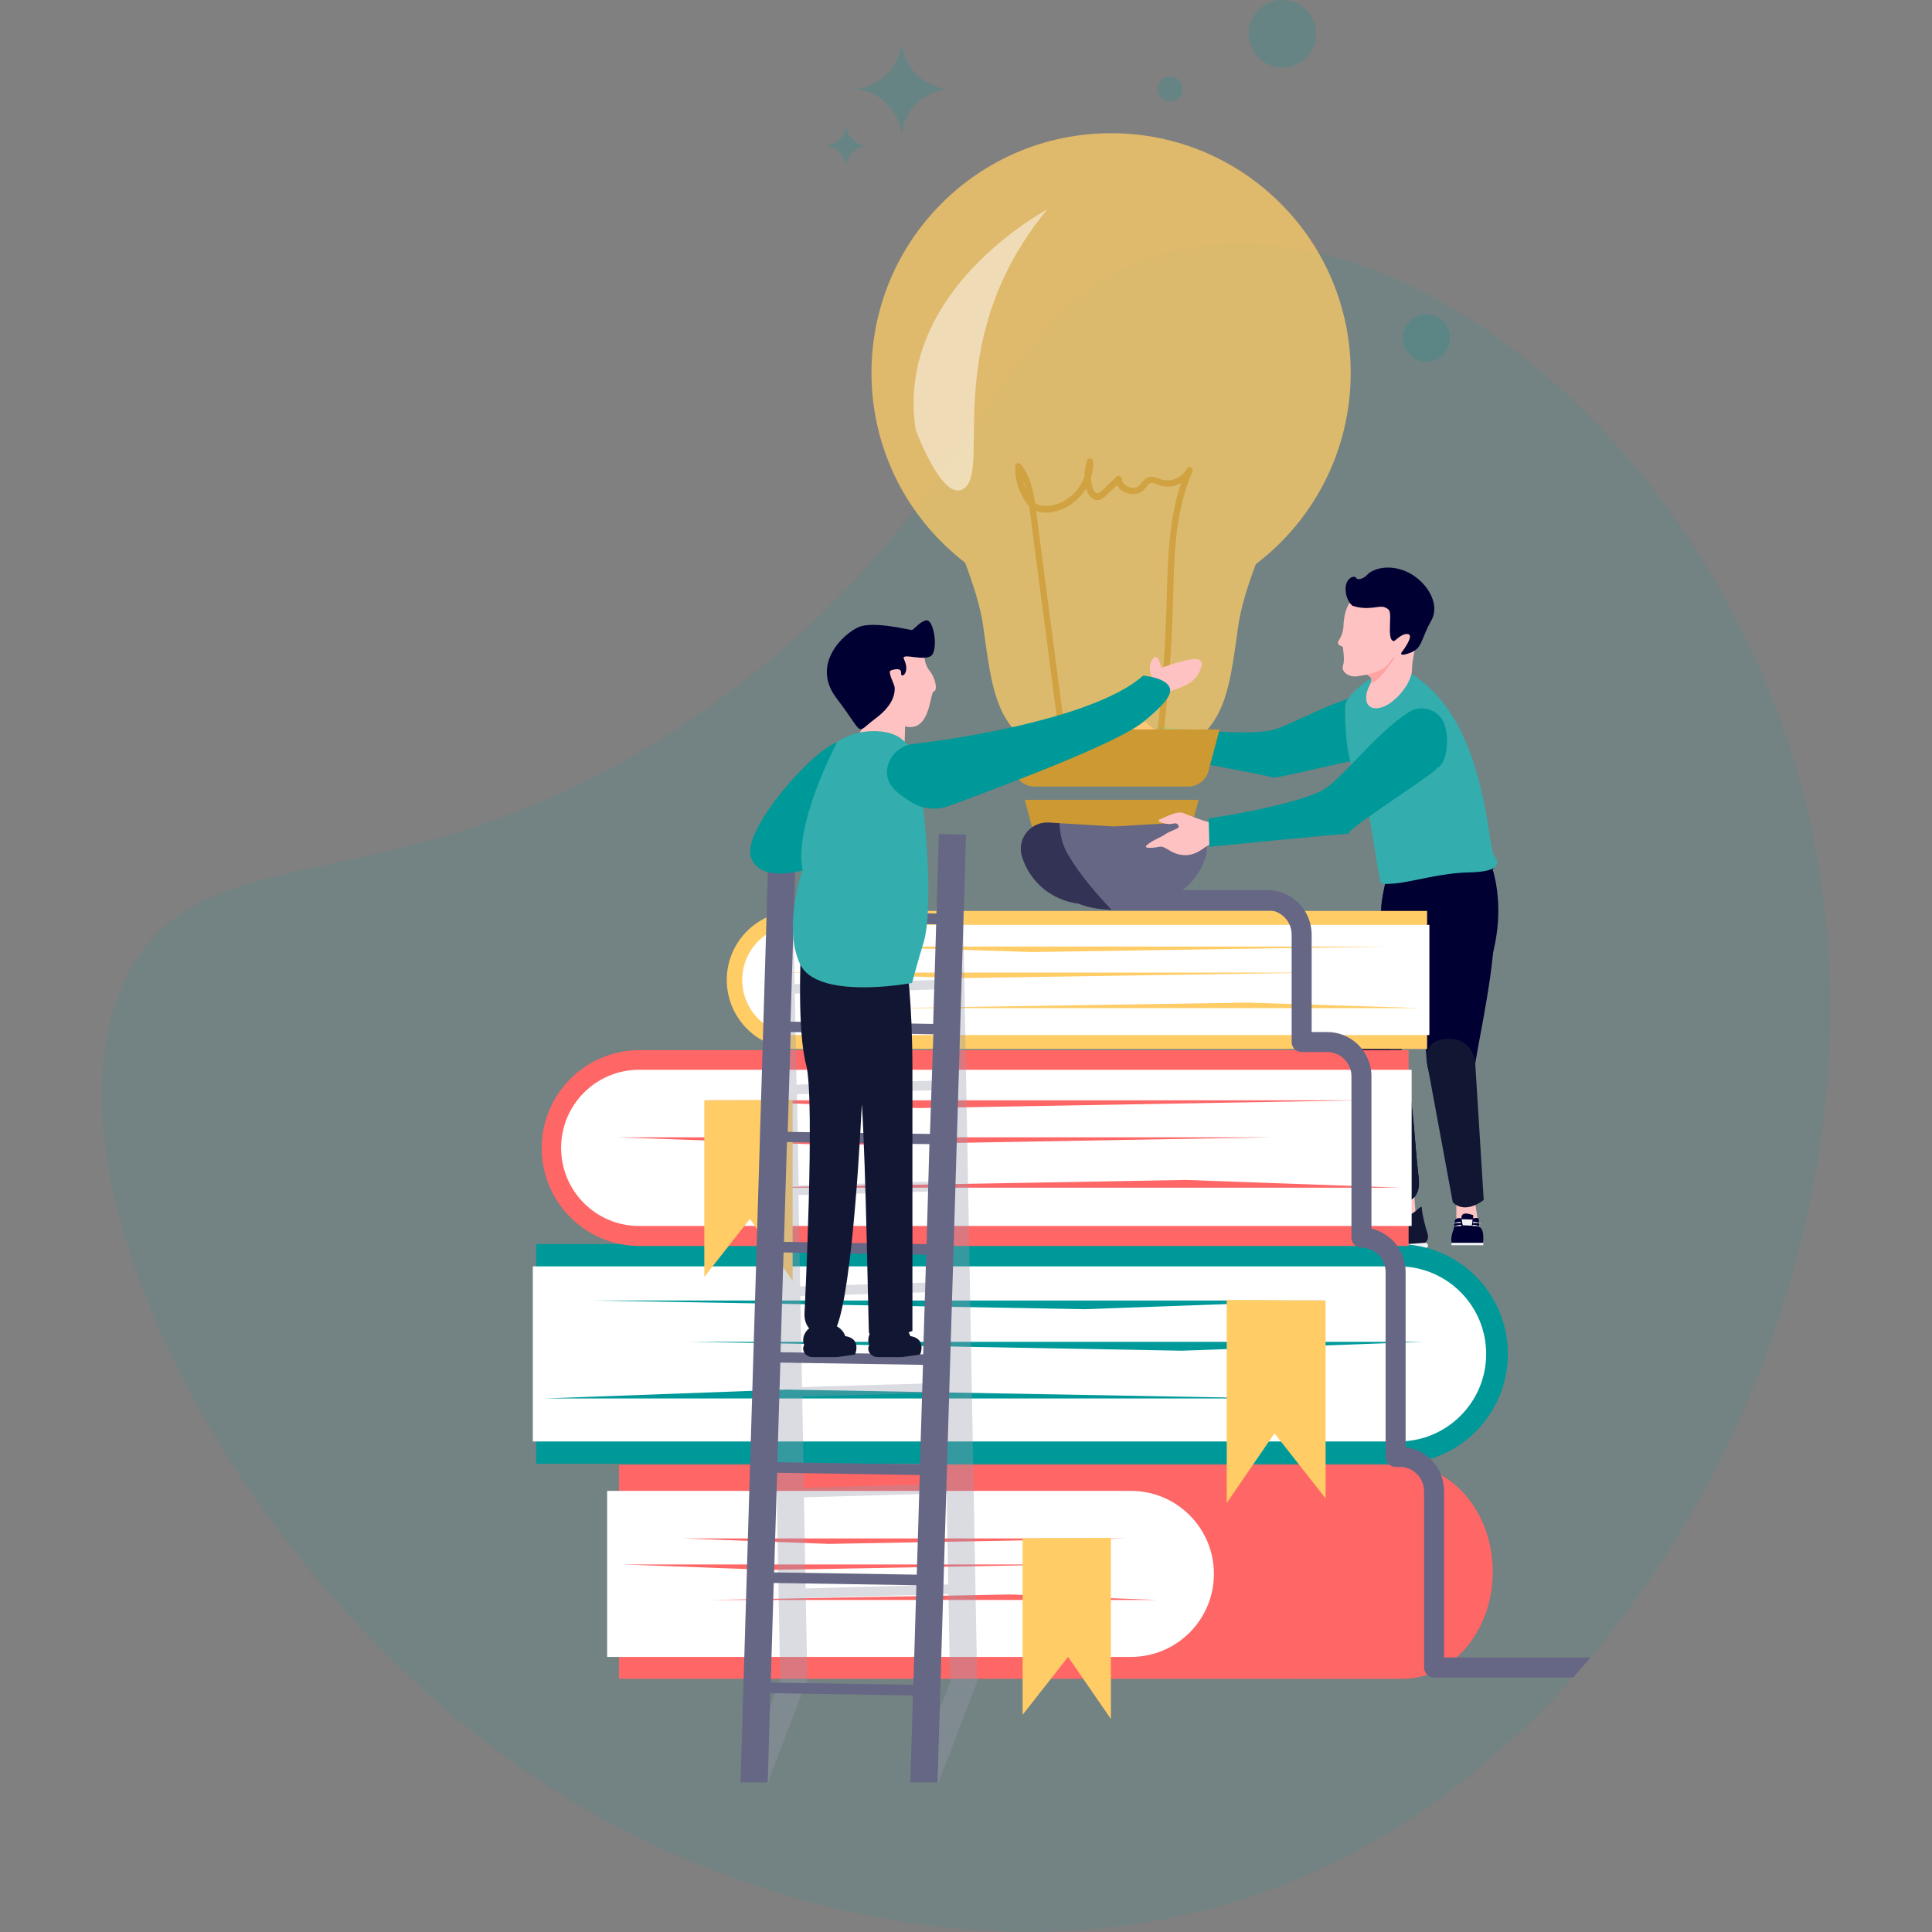 <?xml version="1.0" encoding="utf-8"?>
<!-- Generator: Adobe Illustrator 25.4.1, SVG Export Plug-In . SVG Version: 6.00 Build 0)  -->
<svg version="1.1" id="Ebene_1" xmlns="http://www.w3.org/2000/svg" xmlns:xlink="http://www.w3.org/1999/xlink" x="0px" y="0px"
	 viewBox="0 0 1024 1024" style="enable-background:new 0 0 1024 1024;" xml:space="preserve">
<rect x="0" y="0" width="1024" height="1024" fill="#808080" stroke="none"/>
<style type="text/css">
	.st0{opacity:0.1;fill:#009999;}
	.st1{opacity:0.2;fill:#009999;}
	.st2{fill:#FFB9B0;}
	.st3{fill:#009999;}
	.st4{fill:#FFC2C2;}
	.st5{fill:#111633;}
	.st6{fill:#F2F2F5;}
	.st7{fill:#000033;}
	.st8{fill:#33ADAD;}
	.st9{fill:#FFA3A3;}
	.st10{fill:#FFFFFF;}
	.st11{fill:#E4EFD8;}
	.st12{opacity:0.75;fill:#FFCC66;}
	.st13{fill:#CC9933;}
	.st14{fill:#666685;}
	.st15{fill:#333356;}
	.st16{opacity:0.5;fill:#FFFFFF;}
	.st17{opacity:0.75;fill:#CC9933;}
	.st18{fill:#FF6666;}
	.st19{fill:#FFCC66;}
	.st20{opacity:0.35;fill:#9999AD;}
	.st21{clip-path:url(#SVGID_00000001634789499543230740000006405342058836296633_);fill:#666685;}
</style>
<g>
	<path class="st0" d="M390.7,363.7C223.6,491.6,107.6,431.4,66.2,519.6C12.4,634,144,870.9,324.8,967.1
		c44.8,23.8,265.8,131.2,460.7-31.2c137.1-114.3,219.8-327.7,169.9-517.1c-48.2-182.4-213.2-318.5-338.2-284.4
		C524.6,159.8,528.6,258.2,390.7,363.7z"/>
	<g>
		<path class="st1" d="M502.7,47.2c-12.9,1-23.2,11-24.8,23.7c-1.6-12.7-12-22.7-24.9-23.7c12.8-1,23.2-11,24.9-23.7
			C479.5,36.2,489.8,46.1,502.7,47.2z"/>
		<path class="st1" d="M459.4,77.3c-5.6,0.5-10.2,4.8-10.9,10.4c-0.7-5.6-5.3-9.9-10.9-10.4c5.6-0.5,10.2-4.8,10.9-10.4
			C449.2,72.5,453.7,76.8,459.4,77.3z"/>
	</g>
	<path class="st1" d="M756.1,166.7c-6.9,0-12.5,5.6-12.5,12.5s5.6,12.5,12.5,12.5c6.9,0,12.5-5.6,12.5-12.5S763,166.7,756.1,166.7z"
		/>
	<path class="st1" d="M679.7,0c-9.9,0-17.9,8-17.9,17.9c0,9.9,8,17.9,17.9,17.9c9.9,0,17.9-8,17.9-17.9C697.6,8,689.6,0,679.7,0z"/>
	<path class="st1" d="M620.2,40.6c-3.7,0-6.6,3-6.6,6.6c0,3.7,3,6.6,6.6,6.6c3.7,0,6.6-3,6.6-6.6C626.8,43.5,623.9,40.6,620.2,40.6z
		"/>
	<g>
		<g>
			<g>
				<g>
					<path class="st2" d="M587.1,393.2c8,10.3,16.9,5.8,20.5,5.1c1.1-0.2,2.4-0.2,3.6,0c0.2,0.2,0.5,0.5,0.9,0.8
						c1.2-3.7,2.6-7.4,4.2-10.9c-2-0.7-3.2-1.2-3.2-1.2s0,0.1-0.1,0.2c-4.7-3-9.8-7.8-11.8-9.4c-3-2.3-9.4-0.9-12.6-0.9
						c-3.2,0,2.6,4.3,5.4,4.4c2.9,0.1,2.6,1.9,2.5,2.7c-0.1,0.8-5.5,0.5-8.3,1.4c-2.9,0.8-7.1,0.7-10.7,2.1
						c-3.6,1.4,3.9,2.9,5.8,3.1C585.2,390.5,587.1,393.2,587.1,393.2z"/>
					<path class="st3" d="M736.6,367.5c0,0,2.9,32.4-7.2,33.4c-10.1,1.1-53.4,12-54.6,11.2c-1.2-0.8-66.2-12.9-66.2-12.9l4.6-14.3
						c0,0,48.8,6.2,62.8,1.6C689.9,381.8,720,363.7,736.6,367.5z"/>
				</g>
				<g>
					<g>
						<path class="st4" d="M749.6,633.6l0.7,9.7c0,0-3.2,5.6-7.3,3.2c-4.1-2.4-9.2-4.4-9.2-4.4l-0.7-9.4L749.6,633.6z"/>
						<path class="st5" d="M739.8,640.7c0,0-6-4.4-9.4-0.4c-3.4,4-3.2,9.8-12,13.4c-8.8,3.6-16.2,3.9-15,9.9l50.6-3.8
							c0,0,4-2,2.6-6.1c-1.4-4.1-2.9-10.8-3-13.3c0-2.5-2.9,2.1-5.9,3.1C744.9,644.6,739.8,640.7,739.8,640.7z"/>
						<path class="st6" d="M755.5,661.7l-51.1,3.8c-0.8,0.1-1.5-0.6-1.6-1.4l0,0c-0.1-0.8,0.6-1.5,1.4-1.6l51.1-3.8
							c0.8-0.1,1.5,0.6,1.6,1.4l0,0C756.9,660.9,756.3,661.6,755.5,661.7z"/>
					</g>
					<path class="st7" d="M791.7,503.4c-6.4,27.5-7.9,23.4-7.9,23.4s-22.7-10.6-23.4-7.3c-0.5,2.3-1.4,4.7-2.6,7.1
						c-3.5,7.2-9.2,14.3-12.4,20.2c-4.2,7.8-2.6,12.3,0.7,26.3c3.2,14,3.6,32.2,5.8,51c0.6,5-0.4,8.3-2.3,10.4
						c-5.2,5.8-16.5,2.7-16.5,2.7s-15.6-75.9-18.8-87.6c-3.1-10.9,15.2-56,17.6-66.6c0.2-0.7,0.3-1.3,0.3-1.7
						c0-3.5,1.3-9.6,2.3-14.1c0.7-3.1,1.3-5.4,1.3-5.4l54.2-4.2c0,0,0.4,0.8,0.9,2.3c0.1,0.2,0.1,0.4,0.2,0.6
						C792.9,466.8,796.6,482.3,791.7,503.4z"/>
					<path class="st7" d="M792.1,460.1c0,0-0.4,0.2-1.2,0.5c-4.2,1.7-18.2,7.7-27.4,13.2c-10.9,6.5-13,9.6-13,9.6l-18.7-0.3
						c0.2-0.7,0.3-1.3,0.3-1.7c0-3.5,1.3-9.6,2.3-14.1c10.1-3.5,40-8.2,56.3-7.3C791.2,460.1,791.6,460.1,792.1,460.1z"/>
					<path class="st5" d="M751.9,624.2c0.6,5-0.4,8.3-2.3,10.4l-2.2-1.1c0,0,0,0-0.6-6.7c-0.6-6.7-4.8-51.7-8.9-67.1
						c-4.2-15.4,8.9-26.4,12.6-33.4c3.7-7-3.8-35.4-3.8-35.4l9.8-0.8l1.3,36.6c-3.5,7.2-9.2,14.3-12.4,20.2
						c-4.2,7.8-2.6,12.3,0.7,26.3C749.3,587.1,749.7,605.3,751.9,624.2z"/>
					<path class="st8" d="M722.5,362.4c0,0-9.7,7-9.6,12.6c0,5.6-0.1,26.8,6.4,37.8c6.5,11,9.8,42.9,11.3,49
						c1.6,6.1-1.3,7.3,8.3,6.5c9.6-0.8,24.4-5.6,39.7-5.9c15.3-0.3,17-4.3,13.3-9c-3.7-4.6-3.7-71.5-44-96.4
						C742.6,353.6,727.8,357.7,722.5,362.4z"/>
					<path class="st8" d="M748.3,357.3c-0.9,0.5-1.8,1-2.7,1.4c-4.5,2.1-9.4,3.4-14.4,4c-1.5,0.2-3,0.4-4.5,0.5
						c0.9,2.2-2.5,4.7-2.7,10.1c-0.2,7,7.1,7.5,13.7,2.3c6.6-5.2,10.7-12.5,10.6-17.4C748.3,357.9,748.3,357.6,748.3,357.3z"/>
					<path class="st4" d="M750.7,341.2c-0.1,0.5-2.3,8.4-2.3,13.3c0.1,4.9-4,12.2-10.6,17.4c-6.6,5.2-13.9,4.8-13.7-2.3
						c0.2-7,6.1-9.2,0.3-12c0,0-1.8-4.1,5.3-8.3C736.8,345.1,751.2,337,750.7,341.2z"/>
					<path class="st9" d="M724.8,354c-0.1,0.4-0.3,3.5-0.3,3.5s2.6,0.4,2.3,3.5c-0.3,3.1,5.8-3,7.5-5.5c1.8-2.4,5.7-7.8,5.7-7.8
						L724.8,354z"/>
					<g>
						<path class="st4" d="M715.2,319.6c0,0-2.9,4.3-3.1,11.7c-0.1,3.8-1.4,6.5-2.6,8.3c-0.7,1-0.2,2.4,1.1,2.7
							c0.7,0.2,1.2,0.5,1.2,0.9c0,1.4,1.1,6.5,0,9.6c-1.1,3.2,3.1,6.4,7.8,5.6c4.7-0.8,14.5-2,17.9-8.9c0,0,7.2-4.3,9.9-9.5
							c3.1-6-4.4-6.3-7.2-2c-2.9,4.3-2.3-5.4-2.3-5.4s2.9-11.9-6.9-11.9C721.1,320.8,723.1,322.3,715.2,319.6z"/>
						<path class="st7" d="M758.5,329.1c-4.6,8.1-4.6,12.8-8.4,15.5c-0.7,0.5-1.4,0.9-2.4,1.3c-6.4,2.5-4.9,0-4.9,0s7.1-9.1,3.5-9.8
							c-3.5-0.7-7.1,4.2-7.8,3.7c-0.7-0.5-2.1-0.4-1.8-8.2c0.3-7.7,0.3-8.4-2.7-9.7c-3.1-1.3-8.3,2-17.1-0.8c0,0-3.6-2.6-3.7-8.8
							c-0.1-2,0.5-3.6,1.2-4.6c1.5-2.2,4-2.5,4.4-1.4c0.7,1.6,4.5,0.1,5.9-1.7c1.5-1.9,9.2-6.2,19.9-2
							C755.3,306.9,764,319.6,758.5,329.1z"/>
					</g>
					<g>
						<path class="st10" d="M721.8,654c0,0.4-0.3,0.7-0.7,0.7c-0.4,0-0.7-0.3-0.7-0.7c0-0.4,0.3-0.7,0.7-0.7
							C721.5,653.3,721.8,653.6,721.8,654z"/>
						<path class="st10" d="M725.2,652.1c0,0.4-0.3,0.7-0.7,0.7c-0.4,0-0.7-0.3-0.7-0.7c0-0.4,0.3-0.7,0.7-0.7
							C724.9,651.4,725.2,651.7,725.2,652.1z"/>
						<path class="st10" d="M728.3,648.3c0,0.4-0.3,0.7-0.7,0.7s-0.7-0.3-0.7-0.7c0-0.4,0.3-0.7,0.7-0.7S728.3,647.9,728.3,648.3z"
							/>
					</g>
					<g>
						<path class="st11" d="M719.4,652.1c0,0,1.8,1.8,1.8,2.2c0,0,0.9,0,0.4-1.1C721,652,720.3,650.9,719.4,652.1z"/>
						<path class="st11" d="M722.4,650.2c0,0,1.8,1.8,1.8,2.2c0,0,0.9,0,0.4-1.1C724.1,650.2,723.4,649.1,722.4,650.2z"/>
						<path class="st11" d="M725.6,646.7c0,0,1.8,1.8,1.8,2.2c0,0,0.9,0,0.4-1.1C727.3,646.7,726.6,645.6,725.6,646.7z"/>
					</g>
				</g>
			</g>
			<g>
				<path class="st7" d="M745.1,474.1c0,0-4.9,17.4,2.9,30.4c7.8,13,6.4,42,8.4,59.1c2,17.1,22.2,20.3,25.5,0
					c3.3-20.3,14.7-70.1,8.4-88.6C784.1,456.4,745.1,474.1,745.1,474.1z"/>
				<g>
					<g>
						<polygon class="st4" points="771.9,636.2 771.9,646.8 783.2,646 781.3,634.3 						"/>
						<g>
							<path class="st7" d="M774.6,645.6v4.6l5.8-0.3l0.5-5.8C780.9,644.2,774.4,641.2,774.6,645.6z"/>
							<path class="st7" d="M775.1,646c0,0-2.2-1.1-3.6,0.3c-1.4,1.4-0.9,11-0.9,11h13.8l-0.6-11c0,0,0.5-1.8-5.5,0.1L775.1,646z"/>
							<path class="st6" d="M774.7,646.2c0,0,0.6,4.5,1.5,6.1c0.9,1.6,3.5,0.6,3.5,0.6l0.8-6.5L774.7,646.2z"/>
							<path class="st7" d="M773.9,649.5c-1.7,0.2-3.2,1.4-3.8,3c-0.6,1.8-1.1,4-0.8,5.5v1.4l16.6,0.3c0,0,1.6-9.3-2.7-9.7
								C780.6,649.7,776.6,649.3,773.9,649.5z"/>
							<rect x="769.3" y="658.7" class="st6" width="16.9" height="1.3"/>
						</g>
						<path class="st6" d="M770.3,648.4c0.1,0,3.1-1.2,3.9-0.7l0.1,0.5c0,0-3.6-0.1-4,0.5C770,649.3,770.3,648.4,770.3,648.4z"/>
						<path class="st6" d="M770.6,650c0.1,0,3.1-1.2,3.9-0.7l0.1,0.5c0,0-3.6-0.1-4,0.5C770.3,650.9,770.6,650,770.6,650z"/>
						<path class="st6" d="M784.6,648.4c-0.1,0-3.1-1.2-3.9-0.7l-0.1,0.5c0,0,3.6-0.1,4,0.5C785,649.3,784.6,648.4,784.6,648.4z"/>
						<path class="st6" d="M784.4,650c-0.1,0-3.1-1.2-3.9-0.7l-0.1,0.5c0,0,3.6-0.1,4,0.5C784.7,650.9,784.4,650,784.4,650z"/>
					</g>
					<path class="st5" d="M770,637.2l-13.6-73.6c0,0-3.4-12.5,10.8-13c14.1-0.6,14.7,13,14.7,13l4.5,72.4
						C786.4,636,776.8,644,770,637.2z"/>
				</g>
			</g>
			<path class="st12" d="M715.9,197.6c0-70.2-56.9-127-127-127c-70.2,0-127,56.9-127,127c0,41,19.4,77.4,49.6,100.6
				c4.7,12.5,8.3,24.2,9.6,33.6c6,42.9,7.6,70.3,66.8,70.7v0c0.3,0,0.5,0,0.8,0c0.3,0,0.5,0,0.8,0v0c59.2-0.5,60.7-27.8,66.8-70.7
				c1.3-9.2,4.7-20.6,9.3-32.8C696.1,275.9,715.9,239.1,715.9,197.6z"/>
			<g>
				<path class="st13" d="M531.7,386.6l5.9,22.1c1.3,4.8,5.7,8.2,10.7,8.2h81.5c5,0,9.4-3.4,10.7-8.2l5.9-22.1H531.7z"/>
				<path class="st13" d="M543.1,423.9l4.9,18.2c1.1,4,4.7,6.8,8.8,6.8h7.3l0.9,3.7c0.6,2.6,2.7,4.4,5.2,4.4h15.2h7.6h15.2
					c2.4,0,4.5-1.8,5.2-4.4l0.9-3.7h7.3c4.1,0,7.7-2.8,8.8-6.8l4.9-18.2H543.1z"/>
				<path class="st14" d="M625,436l-33.6,2c-0.6,0-1.1,0-1.7,0l-33.6-2c-9.7-0.6-17,8.6-14.2,17.9c4.3,14.3,16.9,24.3,31.7,25.3
					c4.3,1.6,9.6,2.8,16.2,3.1v0.1c0.5,0,1,0,1.4,0c0.5,0,0.9,0,1.4,0v-0.1c6.8-0.3,12.3-1.5,16.6-3.3c14-1.7,25.8-11.5,29.9-25.1
					C641.9,444.6,634.6,435.4,625,436z"/>
				<path class="st15" d="M555.8,436l5.8,0.3c0.1,5.8,1.5,11.7,4.5,16.7c6.4,10.9,14.6,20.2,23.1,29.3c-0.4,0-0.7,0-1.1,0v-0.1
					c-6.8-0.3-12.3-1.5-16.6-3.3c-14-1.7-25.8-11.5-29.9-25.1C538.9,444.6,546.2,435.4,555.8,436z"/>
			</g>
			<path class="st16" d="M555.1,111c0,0-81.1,42.7-69.8,116.7c0,0,15.7,42.7,27,29.9C523.8,244.9,499.6,178,555.1,111z"/>
			<path class="st17" d="M565,392c-1.3-9.9-2.6-19.9-3.9-29.8c-1.3-9.9-2.6-19.9-3.9-29.8c-1.3-9.9-2.6-19.9-3.9-29.8
				c-1.3-9.9-2.6-19.9-3.9-29.8c-1.1-8.3-2-17-6.6-24.3c-0.6-0.9-1.2-1.8-1.9-2.6c-0.4-0.5-1.3-0.6-1.8-0.3c-0.6,0.3-1,0.8-1,1.5
				c-0.2,5.4,1,10.7,3.5,15.5c1.1,2.2,2.6,4.5,4.4,6.2c2.1,1.9,4.7,2.8,7.6,2.9c9,0.3,17.6-5.4,22.1-13c2.5-4.2,3.9-9.2,3.7-14.1
				c-0.1-1.9-2.7-2.3-3.3-0.4c-0.8,2.6-1.3,5.4-1.3,8.1c0,2.5,0.3,5.3,1.2,7.7c0.8,2.1,2.2,4.3,4.4,4.9c2.7,0.8,4.7-1.1,6.5-2.8
				c2.4-2.3,4.8-4.6,7.1-6.9c-0.9-0.4-1.9-0.8-2.8-1.2c0.3,3.2,2.3,5.8,5.2,7c2.7,1.2,6.1,1.4,8.7-0.4c1.4-1,2.3-2.4,3.5-3.7
				c0.4-0.4,0.9-0.8,1.3-0.9c0.9-0.3,1.8,0.2,2.6,0.5c1.8,0.7,3.5,1.3,5.5,1.4c1.7,0.1,3.4-0.1,5-0.6c3.8-1.1,7.2-3.7,9-7.2
				c-1-0.6-1.9-1.1-2.9-1.7c-3.7,8.2-6.1,16.9-7.6,25.8c-1.5,8.9-2.2,17.9-2.6,27c-0.4,9.3-0.5,18.6-0.9,27.9c-0.4,10-1,20-1.8,29.9
				c-0.8,10-1.7,19.9-2.8,29.8c-0.1,1.2-0.3,2.4-0.4,3.6c-0.1,0.9,0.8,1.7,1.7,1.7c1,0,1.6-0.8,1.7-1.7c1.1-9.8,2.1-19.7,2.9-29.5
				c0.8-9.9,1.4-19.7,1.9-29.6c0.4-9.3,0.6-18.7,0.9-28c0.3-8.9,0.8-17.9,2.1-26.7c1.3-8.7,3.3-17.4,6.6-25.6c0.4-1,0.8-1.9,1.2-2.9
				c0.4-0.8,0.2-1.8-0.6-2.3c-0.7-0.4-1.9-0.2-2.3,0.6c-2.7,5.2-9.2,7.5-14.6,5.4c-1.9-0.8-3.8-1.6-5.9-0.8c-1.5,0.6-2.6,1.8-3.6,3
				c-0.5,0.6-0.9,1.1-1.5,1.6c-0.2,0.2-1,0.6-1.2,0.7c-0.3,0.1-0.6,0.2-0.8,0.2c-0.1,0-0.4,0.1-0.1,0c-0.2,0-0.3,0-0.5,0
				c-0.3,0-0.5,0-0.8,0c-0.2,0-0.3,0-0.5,0c0.3,0-0.3-0.1-0.4-0.1c-0.3-0.1-0.6-0.2-1-0.3c0,0-0.5-0.2-0.2-0.1
				c-0.2-0.1-0.3-0.1-0.4-0.2c-0.3-0.2-0.7-0.4-1-0.6c0,0-0.4-0.3-0.2-0.2c0.1,0.1-0.3-0.2-0.3-0.3c-0.6-0.5-0.7-0.7-1.1-1.4
				c0,0-0.2-0.4-0.1-0.2c0,0.1-0.1-0.3-0.1-0.4c0-0.2-0.1-0.3-0.1-0.5c0-0.1,0-0.2-0.1-0.3c0,0.2,0,0.2,0-0.1
				c-0.1-1.4-1.7-2.2-2.8-1.2c-1.8,1.8-3.6,3.5-5.5,5.3c-0.9,0.8-1.8,1.7-2.6,2.5c-0.6,0.5-1.2,1.1-1.9,1.1c-0.2,0-0.4,0-0.6-0.1
				c-0.3-0.2-0.5-0.3-0.8-0.6c-0.5-0.5-0.9-1.3-1.1-1.9c-0.8-2-1-4.3-1.1-6.4c-0.1-2.6,0.3-5.2,1.1-7.6c-1.1-0.1-2.2-0.3-3.3-0.4
				c0.4,7.6-3.6,15.1-9.7,19.5c-3,2.2-6.7,3.8-10.3,4.1c-2.2,0.2-4.6,0.2-6.6-1c-1.8-1.1-3.1-3.1-4.2-4.9c-2.7-4.6-4-9.9-3.8-15.3
				c-0.9,0.4-1.9,0.8-2.8,1.2c4.9,6.3,6.2,14.8,7.2,22.5c1.3,9.7,2.5,19.5,3.8,29.2c1.3,9.8,2.6,19.7,3.9,29.5
				c1.3,9.8,2.6,19.6,3.8,29.3c1.3,9.8,2.6,19.7,3.9,29.5c0.2,1.2,0.3,2.4,0.5,3.7c0.1,0.9,0.7,1.7,1.7,1.7
				C564.1,393.7,565.1,392.9,565,392L565,392z"/>
			<g>
				<path class="st4" d="M618.9,450.2c11,7.1,17.9-0.1,21-1.9c1-0.6,2.2-0.9,3.4-1.2c0.2,0.1,0.6,0.3,1.1,0.4
					c-0.1-3.9,0.1-7.8,0.4-11.7c-2.1,0-3.5-0.1-3.5-0.1s0,0.1,0,0.2c-5.4-1.3-11.8-4.1-14.2-5c-3.6-1.2-9.2,2.2-12.2,3.3
					c-3.1,1.1,3.8,3.2,6.6,2.4c2.7-0.8,3.1,0.9,3.3,1.7c0.1,0.8-5,2.3-7.4,4c-2.4,1.7-6.5,3-9.4,5.5c-2.9,2.5,4.7,1.4,6.5,1
					C616.2,448.3,618.9,450.2,618.9,450.2z"/>
				<path class="st3" d="M746.8,377.4c7.1-4.5,16.6-0.9,19,7.1c2.6,8.5,0.7,21.5-4.7,22.7c5.8-1.3-50.1,33.8-46.2,34.7
					c-1.4-0.3-73.9,6.9-73.9,6.9l-0.4-15c0,0,42-6.1,59.5-14.5C710.5,414.3,728.4,389.1,746.8,377.4z"/>
			</g>
			<g>
				<path class="st18" d="M328.1,776.4h415.2c26.5,0,47.9,25.4,47.9,56.7l0,0c0,31.3-21.5,56.7-47.9,56.7H328.1V776.4z"/>
				<path class="st10" d="M599.4,878.2H321.8v-88h277.6c24.3,0,44,19.7,44,44l0,0C643.4,858.5,623.7,878.2,599.4,878.2z"/>
				<polygon class="st18" points="361.7,815.4 597.9,815.4 439.4,818.3 				"/>
				<polygon class="st18" points="330.3,829.2 566.5,829.2 408,832.1 				"/>
				<polygon class="st18" points="613.2,848 377,848 535.5,845.1 				"/>
				<polygon class="st19" points="542,815.3 542,908.9 566.1,878.2 588.8,911.1 588.8,815.1 				"/>
				<g>
					<g>
						<g>
							<path class="st19" d="M756.3,556H421.8c-20.2,0-36.6-16.4-36.6-36.6l0,0c0-20.2,16.4-36.6,36.6-36.6h334.6V556z"/>
							<path class="st10" d="M757.6,548.6h-335c-16.1,0-29.2-13.1-29.2-29.2l0,0c0-16.1,13.1-29.2,29.2-29.2h335V548.6z"/>
						</g>
						<polygon class="st19" points="454.8,501.7 734.8,501.7 546.9,504.6 						"/>
						<polygon class="st19" points="417.6,515.5 697.6,515.5 509.6,518.4 						"/>
						<polygon class="st19" points="752.9,534.3 472.9,534.3 660.8,531.4 						"/>
					</g>
					<g>
						<g>
							<g>
								<path class="st3" d="M284.2,775.8H741c32.2,0,58.2-26.1,58.2-58.2l0,0c0-32.2-26.1-58.2-58.2-58.2H284.2V775.8z"/>
								<path class="st10" d="M282.4,764h458.9c25.6,0,46.4-20.8,46.4-46.4l0,0c0-25.6-20.8-46.4-46.4-46.4H282.4V764z"/>
							</g>
							<polygon class="st3" points="702.6,689.3 314,689.3 574.8,693.9 							"/>
							<polygon class="st3" points="754.3,711.2 365.7,711.2 626.6,715.9 							"/>
							<polygon class="st3" points="288.9,741.2 677.5,741.2 416.7,736.5 							"/>
						</g>
						<polygon class="st19" points="702.6,689.3 702.6,794.2 675.5,759.7 650.2,796.6 650.2,689 						"/>
					</g>
					<g>
						<g>
							<g>
								<path class="st18" d="M746.6,660.4H339c-28.7,0-51.9-23.3-51.9-51.9l0,0c0-28.7,23.3-51.9,51.9-51.9h407.6V660.4z"/>
								<path class="st10" d="M748.2,649.8H338.8c-22.9,0-41.4-18.5-41.4-41.4l0,0c0-22.9,18.5-41.4,41.4-41.4h409.4V649.8z"/>
							</g>
							<polygon class="st18" points="373.3,583.2 720,583.2 487.3,587.3 							"/>
							<polygon class="st18" points="327.2,602.8 673.9,602.8 441.2,606.9 							"/>
							<polygon class="st18" points="742.4,629.5 395.7,629.5 628.4,625.4 							"/>
						</g>
						<polygon class="st19" points="373.3,583.2 373.3,676.8 397.5,646 420.1,678.9 420.1,583 						"/>
					</g>
				</g>
			</g>
			<g>
				<g>
					<path class="st20" d="M392.4,942.2c4.5-6.8,21.2-52.1,21.2-52.1h14.4l-21,54.5L392.4,942.2z"/>
					<path class="st20" d="M482.9,942.2c4.5-6.8,21.2-52.1,21.2-52.1h14.4l-21,54.5L482.9,942.2z"/>
				</g>
				<path class="st20" d="M413.5,890.1h14.4l-0.8-43.1l75.6-2.1l0.8,45.3h14.4l-7.5-409.7l-14.4,0.4l0.7,38.5l-3.8,0.1l0,0l-6.4,0.2
					l-65.4,1.9l0-0.8l-0.3-18.8l0-0.2l-0.3-18.7l-1.5,0l0,0l-12.9,0.4l0.3,16.7L413.5,890.1z M502.6,839.8l-75.6,2.1l-0.9-48.3
					l75.6-2.1L502.6,839.8z M501.7,786.4l-75.6,2.1l-0.9-48.3l75.5-2.1L501.7,786.4z M500.7,733l-1.7,0l-6.6,0.2c0,0,0,0,0,0
					l-5.3,0.2l-14.6,0.4l-7.7,0.2l-6.3,0.2l-6.5,0.2l-14.3,0.4l-12.6,0.4l-0.9-48.3l12.4-0.4l23-0.6l8.8-0.3l24-0.7l7.4-0.2
					L500.7,733z M499.7,679.6l-7.6,0.2l-24.1,0.7l-8.1,0.2l-23.4,0.7l-12.4,0.4l-0.9-48.4l12.1-0.3l26.4-0.7l2.2-0.1l25.7-0.7
					l9.1-0.3L499.7,679.6z M498.7,626.1l-9.3,0.3l-25.9,0.7l-1.6,0.1l-26.7,0.8l-11.9,0.3l-0.9-48.3l5.9-0.2l58.5-1.7l11.2-0.3
					L498.7,626.1z M486.2,524.7L486.2,524.7l6.2-0.2l4.5-0.1l0.9,48.3l-11.5,0.3l-58.7,1.7l-5.4,0.2l-0.8-42.1c0,0,0,0,0,0l-0.1-6.2
					L486.2,524.7z"/>
			</g>
		</g>
		<g>
			<g>
				<g>
					<path class="st4" d="M595.5,367.1l15.3-7.8c0,0-3-5.2,0-9.8c3-4.6,4.7,4.5,4.7,4.5s8.8-3.3,15.5-4.5c3.7-0.6,7.5-0.1,5.4,4.9
						c-2,5.1-4.2,8.6-18.6,12.6c-14.5,4-14.5,5.3-14.5,5.3L595.5,367.1z"/>
					<path class="st14" d="M497.6,442.1l-1.2,42.1l-3.8-0.1h0l-6.4-0.1l-65.4-1l0-0.9l0.6-20.6v-0.2L422,441l-1.5,0h0l-12.9-0.2
						l-0.5,18.2l-14.6,485.7h14.4l1.4-47.3l75.6,1.2l-1.4,46.1h14.4L512,442.4L497.6,442.1z M484.1,893l-75.6-1.2l1.6-52.8l75.6,1.2
						L484.1,893z M485.9,834.6l-75.6-1.2l1.6-52.8l75.6,1.2L485.9,834.6z M487.6,776.2L412,775l1.6-52.8l75.6,1.2L487.6,776.2z
						 M489.3,717.8l-1.7,0l-6.6-0.1c0,0,0,0,0,0l-5.3-0.1l-14.6-0.2l-7.7-0.1l-6.3-0.1l-6.5-0.1l-14.3-0.2l-12.6-0.2l1.6-52.9
						l12.4,0.2l23,0.4l8.8,0.1l24,0.4l7.4,0.1L489.3,717.8z M491.1,659.4l-7.6-0.1l-24.1-0.4l-8.1-0.1l-23.4-0.4l-12.4-0.2l1.6-52.9
						l12.1,0.2l26.4,0.4l2.2,0l25.7,0.4l9.1,0.1L491.1,659.4z M492.9,601l-9.3-0.1l-25.9-0.4l-1.6,0l-26.7-0.4l-11.9-0.2l1.6-52.9
						l5.9,0.1l58.5,0.9l11.2,0.2L492.9,601z M494.6,542.7l-11.5-0.2l-58.7-0.9l-5.4-0.1l1.4-46c0,0,0,0,0,0l0.2-6.8l64.9,1h0
						l6.2,0.1l4.5,0.1L494.6,542.7z"/>
					<path class="st5" d="M480.6,512.5l-56.2-6.4c0,0-1.9,40.3,2.9,58.4c4.8,18.1-0.9,131.9-0.9,131.9s-1,12.1,13.4,11.3
						c9.8-0.5,15.4-88.9,17-122.8c2.2,35,3.4,114.7,3.7,120.5c0.5,9.8,23.1,0,23.1,0s0-101.8,0-139.1
						C483.5,529,480.6,512.5,480.6,512.5z"/>
					<g>
						<path class="st4" d="M494.9,366.5c-2.1,0.4-1.6,22-15.2,18.5c0,4.7-0.4,13.7-0.8,15.5c-0.6,3-23.6-1-27.4-2.4
							c-2.7-1,9-16.6,8.5-16.7c-2-0.4-1.8-24.1-0.5-26.9c1.3-2.7,21.7-21.8,30.5-6.4c0,0,0,4.1,2.8,7.6
							C495.7,359.1,497.2,366,494.9,366.5z"/>
						<path class="st7" d="M479.1,349.3c-1.8-3.9,12.4,2.2,15.2-2.6c2.8-4.8,0.3-18.6-3.4-17.9c-3.6,0.7-6.5,5.1-7.7,5.1
							c-1.3,0-20.2-4.8-27.9-1.6c-7.8,3.2-25.9,19.5-11.9,37.8c15.4,20.2,9.5,19,20.4,10.9c10.9-8,10.4-14.8,10.4-16.5
							c0-1.7-3.9-8.4-2.1-9.1c1.8-0.7,5.8-1.7,5.5,1.4C477.3,359.8,482.7,357.1,479.1,349.3z"/>
					</g>
					<g>
						<path class="st5" d="M478.1,719.3l9.6-1.4c0,0,4.8-11.1-10.1-9.8C462.6,709.5,478.1,719.3,478.1,719.3z"/>
						<path class="st5" d="M482.8,710.3c0-5-5.1-9-11.3-9c-6.2,0-11.3,4-11.3,9c0,0.9,0.2,1.7,0.5,2.6c-0.3,0.6-0.5,1.2-0.5,1.9
							c0,2.5,2.3,4.5,5.1,4.5h6.1c0.1,0,0.1,0,0.1,0c0,0,0.1,0,0.1,0h5.7c2.8,0,5.1-2,5.1-4.5c0-0.5-0.2-1-0.3-1.4
							C482.5,712.4,482.8,711.4,482.8,710.3z"/>
					</g>
					<g>
						<path class="st5" d="M443.6,719.3l9.6-1.4c0,0,4.8-11.1-10.1-9.8C428.2,709.5,443.6,719.3,443.6,719.3z"/>
						<path class="st5" d="M448.3,710.3c0-5-5.1-9-11.3-9c-6.2,0-11.3,4-11.3,9c0,0.9,0.2,1.7,0.5,2.6c-0.3,0.6-0.5,1.2-0.5,1.9
							c0,2.5,2.3,4.5,5.1,4.5h6.1c0,0,0.1,0,0.1,0c0,0,0.1,0,0.1,0h5.7c2.8,0,5.1-2,5.1-4.5c0-0.5-0.1-1-0.3-1.4
							C448.1,712.4,448.3,711.4,448.3,710.3z"/>
					</g>
					<path class="st8" d="M486.1,410.6c-0.1-0.3-1.7-7.3-2.9-12.6c-0.7-3.1-3-4.2-5.4-6.3c-3.8-3.4-12.3-5.2-21.3-3.6
						c-25,4.4-57.1,47.5-57.1,61.2c0,13.7,25.9,12,25.9,12s-10.5,29.9-1.3,49.6c2.8,6,9.3,9.2,17.1,10.9c17.9,3.8,42.3-0.8,42.3-0.8
						s2.3-8.9,6.2-21.8C495,481.5,490.4,423.6,486.1,410.6z"/>
					<path class="st3" d="M616.4,360.9c-4.2-2.3-10.5-2.8-10.5-2.8c-23.6,21-90.3,32.6-121.8,36.2c-7.2,0.8-13.1,6.4-13.9,13.6
						c-0.8,7.7,4.7,12.3,12.9,17.3c6.1,3.7,13.5,4.4,20.2,1.9c31-11.6,88.9-33.2,102.7-44.5c7.1-5.8,12.1-10.7,13.6-14.1
						C621.3,364.9,619.3,362.5,616.4,360.9z"/>
				</g>
			</g>
			<path class="st3" d="M443.7,393.4c0,0-23.2,43.2-18.3,67.9c0,0-23.3,7-27.5-7.4C393.7,439.7,430.1,398,443.7,393.4z"/>
		</g>
		<g>
			<defs>
				<path id="SVGID_1_" d="M390.7,363.7C223.6,491.6,107.6,431.4,66.2,519.6C12.4,634,144,870.9,324.8,967.1
					c44.8,23.8,265.8,131.2,460.7-31.2c137.1-114.3,219.8-327.7,169.9-517.1c-48.2-182.4-213.2-318.5-338.2-284.4
					C524.6,159.8,528.6,258.2,390.7,363.7z"/>
			</defs>
			<clipPath id="SVGID_00000162322629311017154910000007401026437881776797_">
				<use xlink:href="#SVGID_1_"  style="overflow:visible;"/>
			</clipPath>
			<path style="clip-path:url(#SVGID_00000162322629311017154910000007401026437881776797_);fill:#666685;" d="M954.8,889.1H760.1
				c-2.9,0-5.3-2.4-5.3-5.3v-93.4c0-7.1-5.8-12.9-12.8-12.9h-2.3c-2.9,0-5.3-2.4-5.3-5.3v-98c0-7.1-5.8-12.9-12.8-12.9
				c-2.9,0-5.3-2.4-5.3-5.3v-85.5c0-7.1-5.8-12.9-12.8-12.9h-13.6c-2.9,0-5.3-2.4-5.3-5.3v-57c0-7.1-5.8-12.9-12.8-12.9H593
				c-2.9,0-5.3-2.4-5.3-5.3c0-2.9,2.4-5.3,5.3-5.3h78.8c12.9,0,23.4,10.6,23.4,23.5v51.7h8.3c12.9,0,23.4,10.6,23.4,23.5v80.7
				c10.4,2.4,18.1,11.8,18.1,22.9V767c11.5,1.5,20.4,11.4,20.4,23.4v88.1h189.4c2.9,0,5.3,2.4,5.3,5.3
				C960.1,886.7,957.7,889.1,954.8,889.1z"/>
		</g>
	</g>
</g>
</svg>
